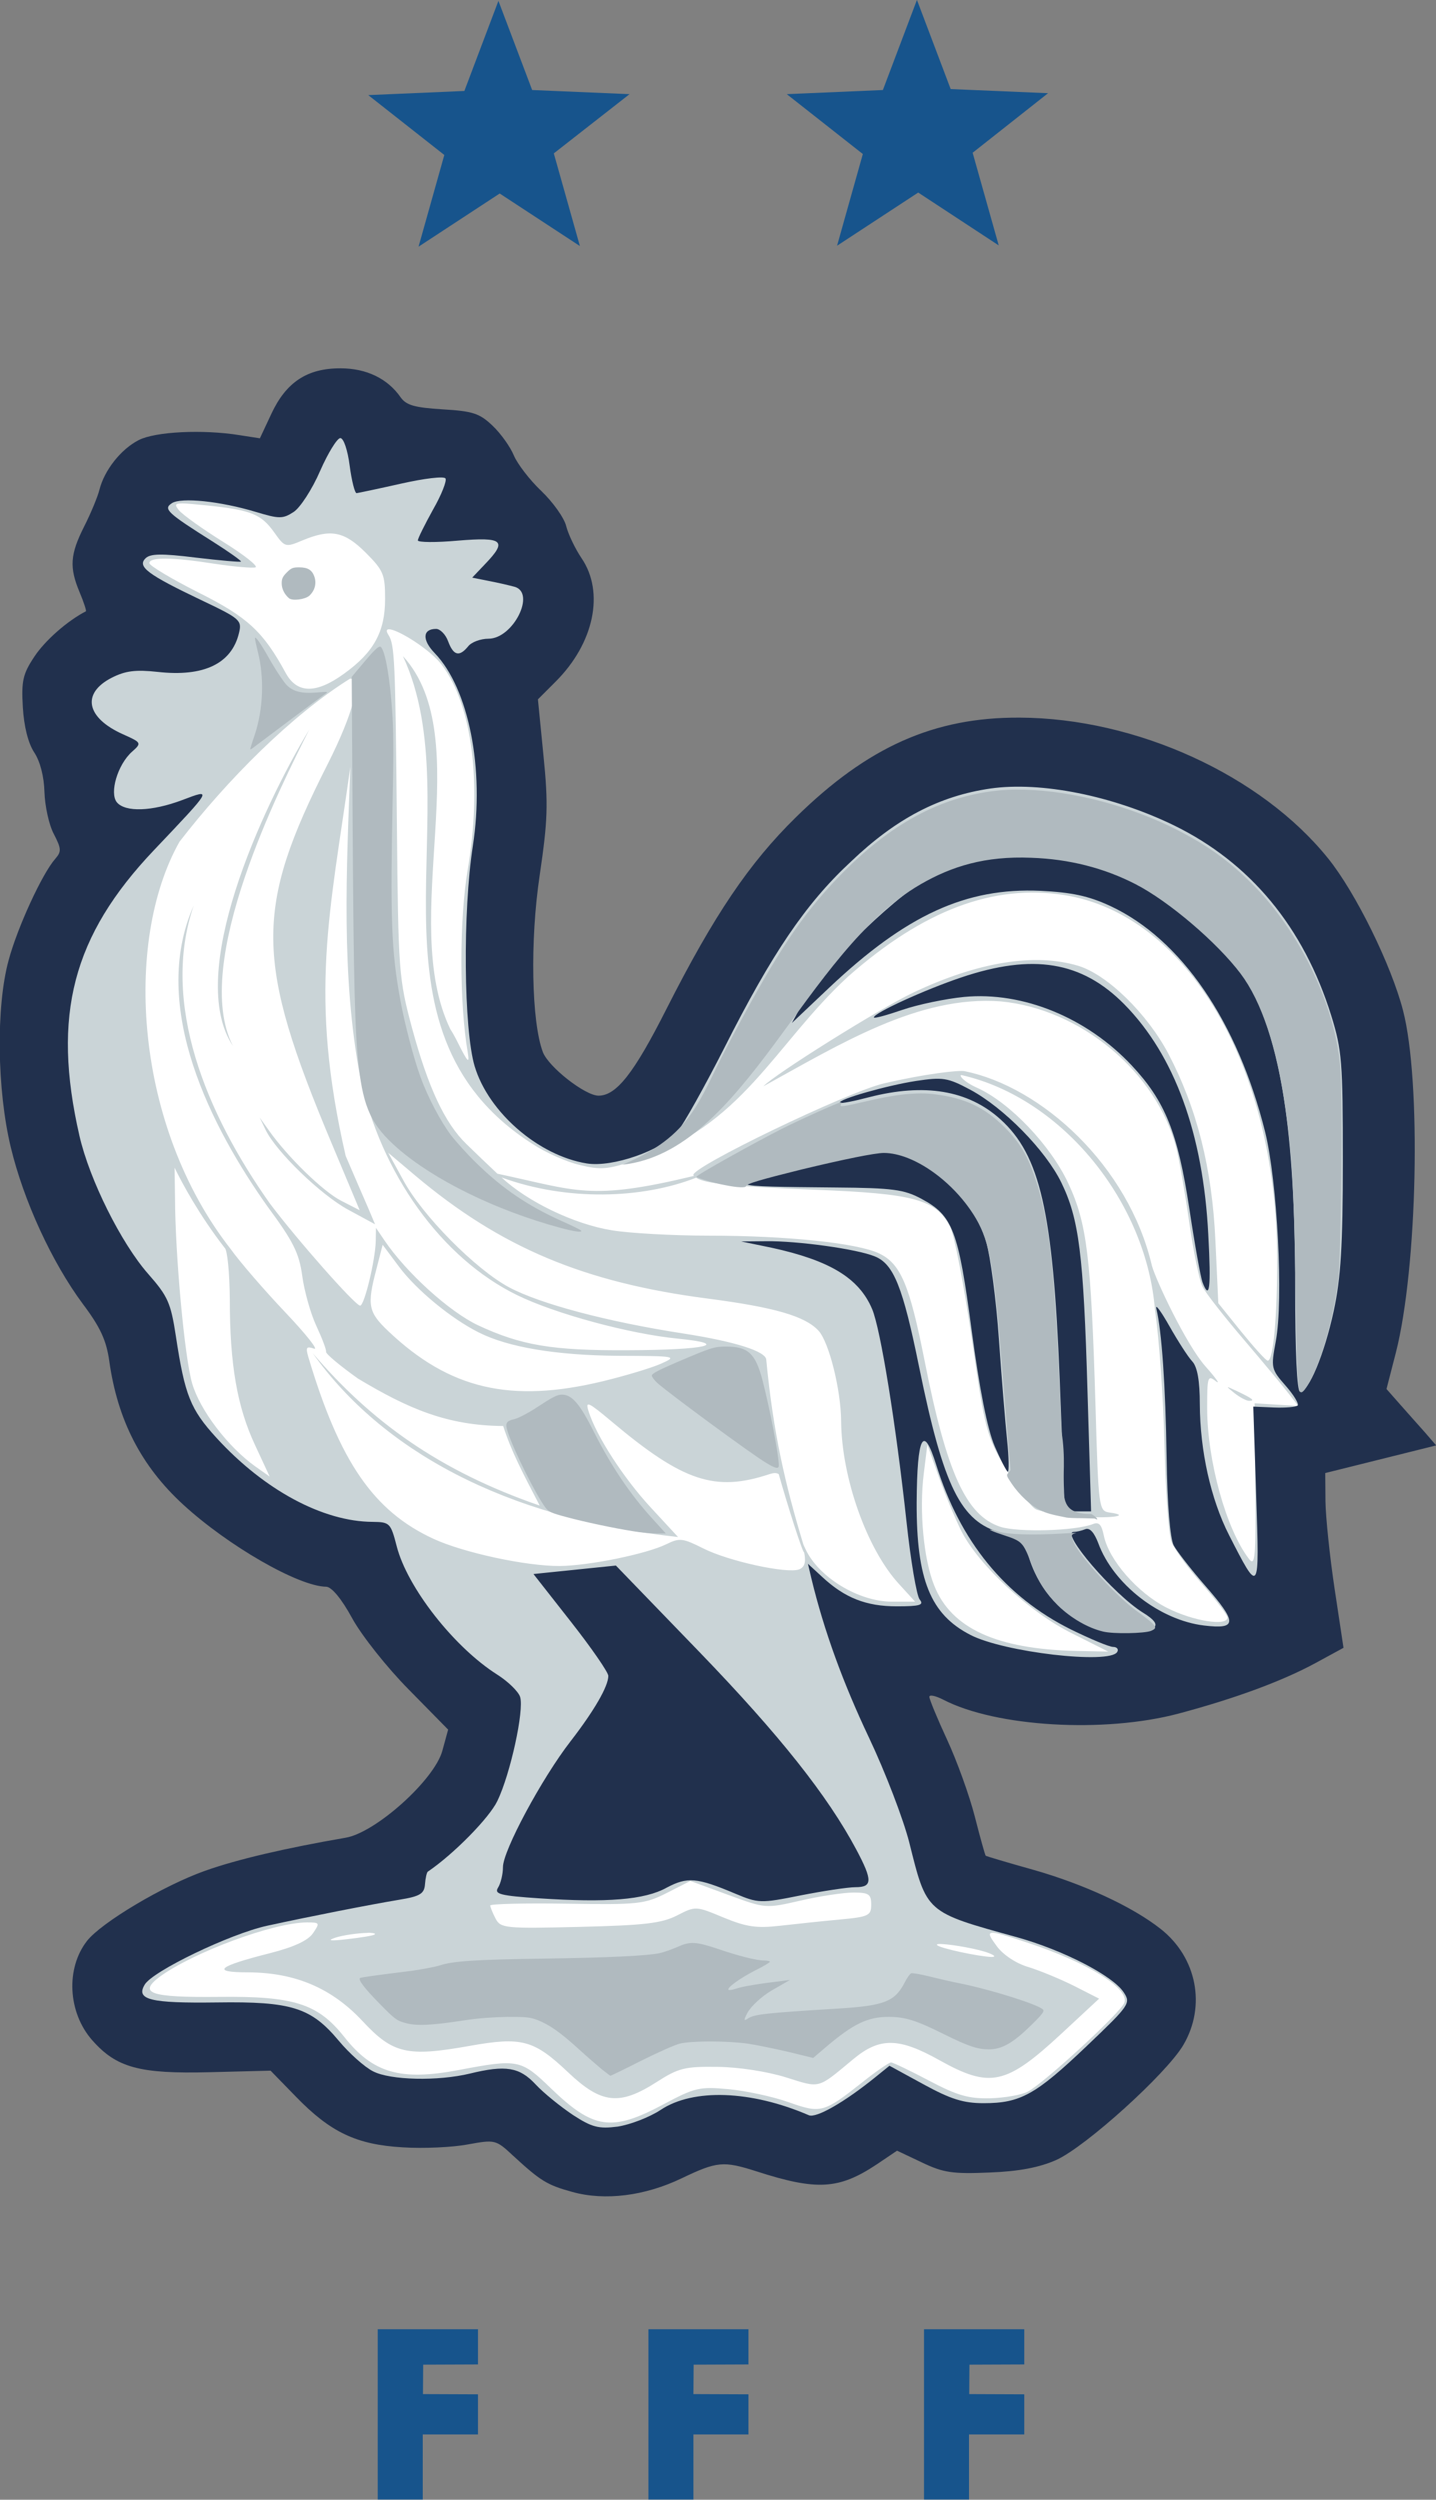 <svg xml:space="preserve" style="enable-background:new 0 0 451.2 785;" viewBox="0 0 451.2 785" y="0px" x="0px" xmlns:xlink="http://www.w3.org/1999/xlink" xmlns="http://www.w3.org/2000/svg" id="svg8" version="1.1">
<rect x="0" y="0" width="451.2" height="785" fill="#808080" stroke="none"/>
<style type="text/css">
	.st0{fill:#FFFFFF;}
	.st1{fill:#CAD4D7;}
	.st2{fill:#17548C;}
	.st3{fill:#21304D;}
	.st4{fill:#B0BABF;}
</style>

	
<g transform="translate(254.108,99.169)" id="layer1">
	<g transform="translate(87.856,10.161)" id="g4686-7">
	</g>
	
		<path d="M-148.9,27.6c-9.2,0.9-5.3-3.4-10.4,6l-10,15.6l-16.6-2.7c-14.8-0.6-12.2-4.2-18-0.8c-3.9,2.3-5.6,3.8-7.5,7.7
		c-1.6,3.4-2.5,7-4.6,11.2c-3,5.9-4.2,6.9-3.7,13.3c0.4,4.5,4,18.4,4.7,19.7c0.8,1.7-10.3,6.9-14.7,10.2c-7.9,5.9-7.8,9.7-7.8,17.9
		c0,3.5,1,8.7,3.3,13.1c2.6,5.1,2.6,7,2.6,12c0,4.2,7.7,11.8,9,14.3c2.2,4.3-4.4,11.2-9.7,19.9c-9.8,16.2-11.2,24.5-11.2,50.6
		c0,19.1,4.6,21.4,7.6,31.9c4.3,14.9,8.8,28.9,17.4,40.6c4.9,6.7,8.3,13.2,10.5,23.8c3.3,16.1,4.7,18.6,14.2,29.2
		c11.6,12.9,28.5,24.9,40.3,27.1c4.7,0.9,18.2,12.8,22.2,20.4c2.6,4.9,7.8,12.8,14.7,20.1l14.6,14.9l-7.3,14.8
		c-1.3,4.3-7.9,10.2-15.4,16.9l-10.6,9.4l-22.1,4.4c-23.9,4.7-35.6,10.8-50.4,20.6c-18.3,12.2-22,10.9-9,25.7
		c7.1,8.1,16.6,8.3,36.9,6.9l16.1-1.1l8.4,8.4c14.7,14.7,28.6,20.2,49.9,16l9.7-1.9l5.7,5.5c3.1,3.1,12.4,8,16.3,9.8
		c10.5,4.9,24.9,2.5,36.3-3.4c10-5.2,14.5-5.4,27.1-1c12.5,4.3,21.9,0.5,32-5.8l7.5-4.6l8.7,3.5c10.9,4.5,10.5,5.9,23.9,1.8
		c8.7-2.7,13.9-0.9,26.7-12.5c18.5-16.6,22.3-14.7,23.2-25.7c0.6-6.7,0.5-5.5-2.7-11c-6.9-11.8-13.3-15.5-39.4-23.1
		c-7.7-2.2-10.2-3.9-16.9-6.7c-3.8-5.3-6.8-9.4-8.2-15.2c-1.4-5.8-10.1-20.4-13.1-27.1c-3-6.7-2.4-19.8-2.1-20.1
		c0.2-0.3,16.9-0.7,22.4,1.2c28.5,9.6,58.9,3.4,94.2-13.7c16.2-7.9,9.2-1.1,6.2-17.3c-1-5.1,2.4-11.3,1.8-19.4l-4.1-24.3
		c36.7-12.8,43.3,13.1,24.2-6.5l-2.5-12.8l2.9-12.1c7.4-28.4,8.8-77.3,2.7-101.5c-11.7-46.6-24.2-66.9-72.4-79.3
		c-13.3-3.4-18.4-6.9-34.1-6.4c-14.6,0.5-25.7,0.4-34.2,3.7c-15.2,5.9-20,16-33.6,29.7c-14.3,14.5-27.2,26.8-41.4,54.9
		c-11.8,23.3-20.2,27.8-25.4,27.8c-4.6,0-23.1-4.7-26.2-9.4c-1.4-2.2-6.2-20.4-7.3-30.1c-1.5-14,0.2-19.6,2.3-32.1
		c2.8-16.2,2.8-37.4,0.6-47c-1.3-5.7-4.1-14.5,1.6-20.4c9.1-9.3,11.9-10.3,11-19.8c-0.4-4.3,1.8-6.2,0.1-8.5
		c-1.7-2.3-1.6-6.2-2.6-9.5c-1.2-3.6-3.3-7.3-7.6-10.9c-3.8-3.2-11-6.2-11-7.7c0-3.8-1.6-9.5-7.2-11.9c-2.6-1.1-7.1-2.8-11.4-2.5
		c-7,0.5-7.5,1.9-9.2-1.4c-2.9-5.5-3.3-11.4-11.5-11.2L-148.9,27.6z" class="st0" id="path4694-4"></path>
	<g transform="matrix(0.7,0,0,0.7,-16.349,-18.01)" id="g4686">
		
			<path d="M-189.4,65.1c-13.1,1.3-7.5-4.8-14.9,8.6l-14.3,22.2l-23.7-3.9c-21.1-0.9-17.5-6-25.7-1.2c-5.6,3.3-8.1,5.4-10.7,11
			c-2.3,4.9-3.6,10-6.6,15.9c-4.3,8.5-5.9,9.8-5.2,19c0.5,6.4,5.8,26.3,6.6,28.2c1.1,2.4-14.7,9.9-21,14.6
			c-11.3,8.4-11.2,13.8-11.2,25.6c0,5,1.5,12.4,4.7,18.7c3.7,7.2,3.7,10.1,3.7,17.1c0,5.9,11.1,16.9,12.9,20.4
			c3.2,6.1-6.3,16-13.8,28.5c-14,23.2-16,35-15.9,72.3c0,27.3,6.6,30.6,10.9,45.6c6.1,21.3,12.5,41.3,24.8,58c7,9.5,11.8,18.9,15,34
			c4.8,22.9,6.7,26.6,20.3,41.7c16.6,18.5,40.7,35.6,57.5,38.7c6.8,1.2,26,18.2,31.7,29.1c3.6,7,11.1,18.3,20.9,28.7l20.8,21.3
			l-10.5,21.2c-1.8,6.1-11.2,14.6-22.1,24.1l-15.2,13.4l-31.5,6.2c-34.2,6.8-50.9,15.4-72,29.5c-26.2,17.4-31.4,15.6-12.9,36.7
			c10.1,11.6,23.7,11.8,52.7,9.9l23-1.5l12,12c20.9,20.9,40.8,28.9,71.4,22.9l13.8-2.7l8.1,7.9c4.5,4.4,17.7,11.5,23.3,14
			c15.1,7,35.5,3.6,51.8-4.9c14.3-7.4,20.7-7.7,38.7-1.4c17.8,6.2,31.3,0.7,45.7-8.2l10.7-6.6l12.4,5.1c15.6,6.4,15,8.5,34.2,2.5
			c12.4-3.8,19.9-1.3,38.1-17.8c26.4-23.8,31.9-20.9,33.2-36.7c0.8-9.6,0.8-7.8-3.9-15.7c-9.9-16.9-19-22.2-56.3-32.9
			c-11.1-3.2-14.6-5.6-24.1-9.6c-5.5-7.6-9.7-13.4-11.7-21.8c-2-8.3-14.4-29.1-18.7-38.7c-4.2-9.6-3.4-28.3-3.1-28.7s24.1-1,32,1.6
			c40.7,13.8,84.1,4.9,134.6-19.6c23.2-11.3,13.2-1.5,8.9-24.8c-1.4-7.3,3.4-16.2,2.5-27.7l-5.9-34.7c52.4-18.4,61.9,18.7,34.6-9.3
			l-3.5-18.3l4.1-17.3c10.6-40.5,12.5-110.4,3.9-145c-16.7-66.6-34.6-95.5-103.4-113.3c-19.1-4.9-26.3-9.9-48.7-9.1
			c-20.9,0.8-36.8,0.6-48.9,5.3c-21.7,8.4-28.6,22.9-48,42.5c-20.5,20.7-38.8,38.4-59.1,78.5c-16.8,33.3-28.9,39.7-36.3,39.6
			c-6.5,0-33-6.7-37.4-13.4c-2-3.1-8.9-29.2-10.4-42.9c-2.1-20,0.3-28,3.3-45.8c3.9-23.1,4-53.4,0.8-67.2
			c-1.9-8.1-5.9-20.8,2.3-29.2c12.9-13.3,17-14.6,15.6-28.3c-0.6-6.2,2.6-8.9,0.2-12.2c-2.5-3.3-2.2-8.9-3.8-13.6
			c-1.7-5.2-4.8-10.5-10.8-15.5c-5.5-4.6-15.7-8.8-15.7-11c0-5.5-2.2-13.6-10.3-17c-3.7-1.5-10.1-4-16.3-3.6
			c-9.9,0.7-10.7,2.7-13.2-1.9c-4.2-7.9-4.7-16.3-16.4-16L-189.4,65.1z M-257.8,109.9c2.1,0,5.6,0.4,11,0.9
			c20,2.1,24.4,3.9,30.3,12.2c4.7,6.6,5,6.7,12.6,3.5c12.7-5.3,18.8-4.1,28.4,5.5c8,8,8.7,9.8,8.7,20.8c0,14.6-5,23.8-18.3,33.4
			c-12.6,9.2-21.2,9.1-26.3-0.2c-10.1-18.6-17.1-25.1-39.3-36.2c-12.1-6.1-21.9-12-21.9-13.1c0-2.8,10.2-2.7,29.4,0.3
			c8.6,1.3,16.8,2,18.2,1.6c1.4-0.5-5.1-5.6-14.4-11.4c-9.3-5.8-18.3-12.2-20-14.3C-261.1,110.7-261.4,109.9-257.8,109.9
			L-257.8,109.9z M-164.6,166.4c4.5,0.6,18.3,9.3,23.3,16c13.6,18,18.1,53.3,11.6,91.7c-3.8,22.5-3.8,60,0,82.1
			c0.9,5.4,0,4.5-4.5-4.5c-1.4-2.8-2.5-4.7-3.3-5.9c-23.7-49.1,12.6-130.4-21.3-167.4c31.5,67.7-23.4,167.1,58.4,219
			c5.6,3.7,15,7.9,21,9.3c9.4,2.3,12.6,2,24.5-2c48.4-14.7,62.7-52,96-82.6c33.7-29.7,65.1-41.5,96.9-36.5
			c55.4,8.7,95.4,76.9,95.6,163c0.1,25.8-1.7,45.9-4.2,45.9c-0.8,0-6-5.8-11.8-12.9l-10.4-12.9l-1.3-28.1
			c-1.5-32.6-8.3-59.3-21.1-83.8c-9.5-18-27.5-35.6-40.6-39.5c-19.5-5.8-44.9-1.7-74,12.1C55.2,336.5,8.1,366,3,371.4
			c34.2-18.8,69.7-40.9,106.5-38.1c35.9,3.4,69.8,31.5,78.8,65.6c1.3,5,3.9,19.9,5.8,33.2s4.6,26.5,6,29.2
			c1.4,2.8,9.8,13.5,18.6,23.8s17.9,21.3,20.2,24.3l4.2,5.4l-9.8-0.6l-9.8-0.6l0.3,37c0.3,33.1-0.1,36.5-3,32.6
			c-10.1-13.3-18.5-43.7-18.6-67.1c0-14.4,0.2-15.3,3.9-12.4c2.2,1.7,0.1-1.3-4.7-6.7c-8.5-9.6-22.1-38.3-24-45.1
			c-10.5-45-49.6-80.3-84.1-87.3c-2.5-0.5-17.3,1.1-36.2,5.5c-16.4,3.8-87.4,38-85.5,41.2c0.1,0.1,0.2,0.2,0.2,0.3
			c-46.9,11.3-52.4,6.6-88.2-1c-4.5-4.2-10.3-9.8-13.8-13.2c-9.8-9.4-17.3-25.5-24.6-52.5c-5.8-21.7-6.1-24.8-6.7-91.1
			c-0.7-73.7-1-80.6-3.8-84.9C-166.6,166.9-166.1,166.2-164.6,166.4L-164.6,166.4z M-182.5,188.5L-182.5,188.5
			c5.5,0,1.3,15.8-10,38.2c-33.1,65.2-32.8,88.2,1.8,170.5l12.5,29.8l-8.4-4.3c-8-4.1-24-19.6-32.5-31.7l-4-5.6l2.7,5.6
			c4.7,9.7,24.7,29.1,37.1,35.8l12,6.5l-3-7.1c-1.7-3.9-6.3-14.5-10.2-23.6c-16.6-72.4-7.2-108,2.1-174.5
			c-1.7,45.8-4.2,93.7,4.4,139c9.2,43.4,36.6,81.5,70.5,98c17.2,8.4,50.5,17.4,72.1,19.5c24.2,2.4,12.7,5.1-22.5,5.2
			c-33.9,0.2-47.9-2.2-67.2-11.2c-12.9-6.1-32.2-23.6-42-38.1l-3.8-5.6l-0.1,6c-0.2,8.5-5.1,28.9-7,28.9c-2.2,0-28.4-29.7-40.5-45.8
			c-28.6-40.4-49.2-90-34.2-133.7c-20.3,45.7,8.5,100.3,33.1,135c11.6,15.7,14.2,20.9,15.6,31.1c0.9,6.7,3.7,16.8,6.3,22.4
			c2.6,5.6,4.6,10.8,4.4,11.7c-0.2,0.9,6.3,6.3,14.3,12c22.7,13.6,40.1,21.1,65.2,21.3c3.8,11.7,8.6,20.7,16.4,35.7
			c-45.2-15.6-75.8-37.8-101.9-68.4c30.4,42.8,85.2,74,164,82.5l-12.4-13.4c-12.1-13.1-24.3-31.9-27.8-43.1
			c-1.5-4.8-0.1-4.1,10.4,4.7c32,26.9,46.4,31.7,70.8,23.6c1.9-0.6,3.1-0.7,4.2,0c3.3,11.9,10.8,35.7,11.4,35.1
			c0.9,4.4,0.2,6.6-2.2,7.6c-5.4,2.1-31.9-3.7-43.1-9.4c-9.2-4.6-10.6-4.8-16.5-1.9c-8.9,4.4-34.9,9.7-47.9,9.8
			c-15.1,0.1-43.3-6-56.7-12.2c-26.9-12.4-42.2-34.7-56.2-81.7c-1.2-4.2-0.8-4.8,2.6-3.6c2.2,0.8-3.6-6.5-12.9-16.3
			s-20.4-22.6-24.6-28.5c-43-55-48.2-137.7-22.9-182.6C-237.7,234-208.8,204.9-182.5,188.5L-182.5,188.5z M-200.8,211.3
			c-21.3,35.4-55.7,109.8-34.3,142C-254.1,316.3-213.7,236.9-200.8,211.3z M92.1,366.4c45.2,10.3,83,57.1,86.7,105.7
			c1.8,11.7,3.7,38.6,4.2,59.6c0.5,21,1.9,40.9,3.2,44.1c1.2,3.2,7.4,11.7,13.7,18.9c6.3,7.2,11.4,13.9,11.4,15
			c0,4.1-15.5,1.6-27.1-4.3c-13.3-6.7-26.2-21.6-28.4-32.5c-1-4.9-2.2-6.2-4.9-5.1c-8,3.1-33.5,3.8-41.6,1.2
			c-15.3-5.1-24-24.1-34-74.8c-6.7-33.8-10.7-43.2-20.3-47.8c-9.8-4.7-41.5-8-76.5-8c-16.1,0-35.7-1.1-43.5-2.4
			c-16.9-2.7-38-12.9-49.5-23.7c29.3,10.7,63.1,9.6,87.3,0.1c3.9,2.7,17.4,4,53,5.4c45,1.7,54.7,4.4,61,16.6
			c1.9,3.6,6.2,26.1,9.7,49.9c6,41.7,6.6,43.9,15.6,59.2c5.1,8.7,11.1,16.7,13.3,17.7c2.2,1,10.6,2.4,18.6,3.1
			c13.5,1.2,25.2-0.2,14.3-1.7c-4.7-0.7-4.9-1.9-6.2-47.2c-2-67.2-3.8-82.4-12.2-100.4c-8-17.2-26.3-36.3-40.9-42.9
			C92.5,369.2,90.4,366,92.1,366.4L92.1,366.4z M-165.4,401.2l12.2,10.3c38.3,32.2,75.6,47.9,131,55.1c30.1,3.9,44,7.9,50,14.5
			c4.7,5.2,10,26.5,10.1,40.5c0.2,25.3,11.5,57.3,25.9,73h0l7.3,8l-10.4,0c-15,0-33-11-38.8-23.6c-0.4-0.9-0.7-1.5-0.9-1.9
			c-8.3-27.3-13.6-50.5-16.7-83c-0.1-3.8-14-8.2-37.2-11.8c-34.3-5.3-64.3-13.3-78.2-20.7c-15-8-39.1-32.3-47.6-48.2L-165.4,401.2z
			 M-261.3,407.9c3.4,7,11.1,21.3,22.5,36c1.2,0.8,2.2,11.2,2.3,23.2c0,29.1,3.3,48.1,11.3,65.2l6.6,14.2l-6.5-4.6
			c-12.3-8.8-24.8-25.2-28.3-37.2c-3.4-11.6-7.6-57.4-7.7-83.2L-261.3,407.9z M-167.9,442.5l7.4,9.9c7.7,10.3,23.3,23.2,35.7,29.4
			c13.2,6.7,34.9,10.3,62.6,10.5c26.2,0.1,26.8,0.2,19.1,3.6c-4.3,1.9-16,5.4-25.9,7.8c-41.4,10-68.8,3.6-96.2-22.3
			c-9.2-8.7-9.8-11.7-5.5-28L-167.9,442.5z M211.5,506.4c-0.2,0.1,0.8,0.9,2.9,2.6c2.4,1.9,5.4,3.5,6.6,3.5c2.9,0,1.6-1-5.3-4.3
			C213,507,211.7,506.3,211.5,506.4z M76.6,532.2l5.1,14.3c2.8,7.9,7.4,18.9,10.2,24.5c7.8,15.3,30.6,36.4,49.6,45.8l16.3,8.2
			l-14.4-0.3c-35.6-0.8-56.1-10.1-63.7-29.3c-4.8-11.9-6.8-33.6-4.7-50.3L76.6,532.2z M-29.8,727.9l16.9,6.2
			c16.9,6.2,16.9,6.2,32.6,2.6c8.6-2,19.3-3.6,23.7-3.6c6.9,0,8,0.7,8,5.4c0,4.9-1.1,5.5-14.1,6.7c-7.7,0.7-19.8,2-26.9,2.8
			c-10.5,1.2-15.1,0.5-25.3-3.7c-12.5-5.2-12.5-5.2-20.9-0.9c-6.9,3.5-14.7,4.4-43.7,5.1c-33.5,0.8-35.4,0.6-37.7-3.7
			c-1.3-2.5-2.4-5.2-2.4-5.9c0-0.7,15.4-1.1,34.3-0.8c32.1,0.5,35,0.2,44.9-4.8L-29.8,727.9z M-201.8,746.5c5.7,0,5.8,0.2,2.6,4.9
			c-2.3,3.3-8.7,6.2-19.3,8.9c-23.7,6-26.6,8.6-9.7,8.6c21.1,0.1,37.5,7.1,51.3,21.9c13.6,14.6,20,16.1,48,11.1
			c23.5-4.2,28.9-2.7,44.3,11.9c14.9,14.1,23,15,39.7,4.3c9.8-6.3,12.7-7,27.3-6.8c9.5,0.1,22.4,2.1,30.7,4.7
			c15.7,4.9,13.9,5.4,30.3-8.2c11.8-9.8,20.4-9.7,38.6,0.5c22.8,12.7,29.9,11.2,54.9-12l16.8-15.6l-11.2-5.7
			c-6.2-3.1-15.4-6.9-20.6-8.5c-5.5-1.6-11.3-5.5-14.1-9.3c-5.7-7.7-5-7.8,13.5-1.7c27.4,9,46.2,20.7,43.7,27.1
			c-1.7,4.4-36,36-43.3,39.8c-2.8,1.5-10.4,2.8-16.9,3c-9.6,0.2-14.7-1.2-27.4-7.9c-8.5-4.5-16.3-8.2-17.1-8.2s-6.6,3.9-12.6,8.7
			c-17.7,14-18.8,14.3-33.5,9.1c-7.1-2.5-19.2-5.1-26.9-5.8c-13-1.2-15.1-0.7-29.3,6.9c-23.1,12.3-31.3,11.1-50.4-7.3
			c-13.4-13-14.8-13.2-41.3-8.2c-26.1,5-38.6,1.4-51.4-14.8c-11.9-15-22.6-18.4-56.5-18c-30.6,0.3-36.2-1.6-26.4-9
			C-253.3,760.1-217,746.5-201.8,746.5L-201.8,746.5z M-173.2,751.2c1.5,0.1,2.2,0.3,1.7,0.7c-0.5,0.5-6,1.4-12.2,2.1
			c-7.6,0.9-9.4,0.7-5.6-0.6c3.5-1.2,10.3-2.1,14.4-2.2C-174.3,751.1-173.7,751.1-173.2,751.2L-173.2,751.2z M83.1,756.2
			c4.9,0.2,16.8,2.3,21.2,4.1c2.6,1,3.1,1.7,1.1,1.7c-5.8-0.2-23.1-3.9-24.4-5.3C80.6,756.2,81.5,756.1,83.1,756.2L83.1,756.2z" class="st1" id="path4694"></path>
		<path d="M-170.1,928.9v76.5h20.2v-29.2h24.8v-18l-24.7-0.1c0-5.1,0.1-7.9,0.1-13.2l24.6-0.1v-15.8H-170.1z M-48.6,928.9v76.5h20.2v-29.2
			h24.7v-18l-24.7-0.1c0-5.1,0.1-7.9,0.1-13.2l24.6-0.1v-15.8H-48.6z M75.1,928.9v76.5h20.2v-29.2h24.8v-18l-24.7-0.1
			c0-5.1,0.1-7.9,0.1-13.2l24.6-0.1v-15.8H75.1z" class="st2" id="path4690"></path>
		<path d="M-82.8,867.4c-11.3-3.1-14.2-4.9-26.6-16.3
			c-7.7-7.2-8.1-7.2-20.3-5c-6.8,1.3-20,1.9-29.2,1.3c-20.7-1.2-32.4-6.7-48-22.8l-11.3-11.6l-27.3,0.7c-31.5,0.8-41.9-2-52.8-14.4
			c-10.9-12.4-11.9-32.2-2.3-44.5c6.5-8.3,34.4-24.9,53.1-31.5c14.4-5.1,35.8-10.1,63-14.8c13.5-2.3,39.8-25.9,43.4-39l2.6-9.5
			l-17.7-18c-9.8-9.9-21.2-24.3-25.4-32c-4.8-8.8-9.2-14-11.6-14.1c-12.4-0.1-44.2-18.4-64.4-37c-18.8-17.3-29.3-37.9-33-64.2
			c-1.3-9.3-4-15.2-11.9-25.7c-13.8-18.6-26.5-46.1-32.3-70.2c-6.2-25.7-6.7-63-1-83.9c4-14.9,15.1-38.9,20.9-45.5
			c2.9-3.3,2.8-4.6-0.6-11.2c-2.2-4.1-4-12.6-4.2-18.8c-0.2-7-1.9-13.7-4.6-17.8c-2.7-4.1-4.6-11.6-5.1-20.2
			c-0.7-11.9,0-15,5.2-22.8c4.7-7.1,14.6-15.9,23.1-20.3c0.3-0.2-0.9-4-2.8-8.5c-4.7-11.2-4.3-17,2-29.5c3-5.9,6.1-13.4,6.9-16.6
			c2.2-8.7,9.6-18.1,17.6-22.2c7.4-3.8,28.7-4.9,45.4-2.2l9,1.4l5.2-11.1c6.6-14.1,16.1-20.4,31.1-20.3c11.5,0,21,4.6,26.8,12.9
			c2.6,3.7,6.3,4.7,18.9,5.5c13.6,0.8,16.6,1.8,22.4,7.3c3.7,3.5,8,9.5,9.6,13.4c1.6,3.8,7.2,11.1,12.4,16c5.2,5,10.2,12,11.1,15.7
			c0.9,3.6,4,10.1,6.9,14.4c10.4,15.3,5.6,38.2-11.7,55.4l-7.9,7.9l2.5,25.3c2.2,21.9,1.9,29.1-1.7,53.6
			c-4.4,29.3-3.7,65.7,1.4,79.3c2.5,6.7,19,19.6,25,19.6c8,0,15.9-10,30.5-38.9c21.3-42,37-65.3,58.1-86
			c32.2-31.6,62-44.9,100.4-44.7c52.4,0.2,108.5,25.8,138.6,63.3c12.3,15.3,28.2,47.6,33.5,68c8.3,31.9,6.5,115.6-3.2,153.6
			l-4.2,16.3l6,6.8c3.3,3.7,8.3,9.4,11.2,12.6l5.1,5.9l-24.9,6.2l-24.9,6.2l0.1,12.7c0.1,7,1.9,24.6,4.1,39.2l4,26.5l-12.5,6.8
			c-15.1,8.2-36.4,16-61.5,22.7c-33.5,8.9-82,6-105.6-6.2c-3.5-1.8-6.3-2.4-6.3-1.3s3.6,9.8,8,19.3c4.4,9.5,10,25,12.4,34.4
			c2.4,9.4,4.6,17.3,4.9,17.6c0.3,0.2,9.9,3.1,21.4,6.3c22.8,6.5,44.4,16.5,57.1,26.5c16.3,12.8,20.5,34.6,10.2,52.1
			c-7.6,12.9-43.9,45.7-57.1,51.6c-7.5,3.3-16.6,5.1-29.9,5.6c-16.5,0.7-20.7,0.1-30.3-4.5l-11.2-5.3l-9.2,6.2
			C36.9,866.3,27,866.9,0,858.2c-15-4.8-17.8-4.5-33.7,3.1C-50.2,869.2-68.1,871.5-82.8,867.4L-82.8,867.4z M-43.1,830.6
			c14.6-9.7,40.5-8.8,66.5,2.4c3.3,1.4,15.8-5.7,29.9-17.1l6.3-5.1l15.4,8.4c12.1,6.6,17.8,8.4,26.9,8.4c16.5,0,23.4-3.9,46.1-25.5
			c19.5-18.6,20-19.3,16.7-24.3c-5-7.5-27.2-18.9-48-24.7c-41-11.3-40.3-10.8-48.2-42.4c-2.6-10.3-10.7-31.5-18.1-47.1
			c-11.8-24.9-20.2-48.1-25.8-71.2l-1.6-6.8l6.4,5.9c10.1,9.4,19.7,13.2,33.5,13.2c10.3,0,12.3-0.6,10.3-3c-1.4-1.6-4.1-17.6-6-35.4
			c-4.7-43.2-11.6-86.1-15.4-95c-5.9-13.9-19-21.8-45.2-27.5L-7,441l11.2-0.1c14.1-0.2,40.8,3.5,48.8,6.8
			c8.5,3.4,12.6,13.7,19.9,49.6c11,53.9,18.7,69.5,36.9,74.4c8.5,2.3,10.2,3.7,12.3,10.7c5.9,19.8,23.3,33.9,41.9,33.8
			c16.2,0,19.1-2.7,9.5-8.6c-13.3-8.2-37.4-36.3-31.2-36.3c1.2,0,3.5-0.5,5.2-1.2c2-0.8,4,1.5,5.8,6.2c6.7,18.4,27.6,34.6,47.5,37
			c15,1.8,15-1.3,0.3-18.1c-6.2-7.1-12.4-15.1-13.9-17.8c-1.6-3-2.9-18.2-3.2-39.4c-0.5-32.6-2.2-56.8-4.6-66.8
			c-0.6-2.5,2,1,5.8,7.7c3.8,6.7,8.4,13.9,10.3,15.9c2.3,2.5,3.4,8.7,3.4,19.3c0.1,20.8,4.9,42.5,13.1,58.6
			c13.7,26.8,13.7,26.8,12.2-17.7l-1.3-39.9l9.3,0.4c5.1,0.2,9.9-0.2,10.6-0.9c0.7-0.7-1.7-4.7-5.4-8.9c-6.5-7.4-6.6-8-4.4-19.9
			c3.5-18.6,0.7-71.8-4.8-94c-12.4-49.6-37.7-86.5-69.5-101.3c-9.7-4.5-17.2-6.1-31.3-6.8c-33.4-1.5-60.3,10.8-94.9,43.5l-16.7,15.8
			l5.5-10.1c8.5-15.8,43.5-49.5,59.5-57.2c24.5-11.8,59.6-10.4,88.4,3.8c16.6,8.1,43.1,31.8,51.4,45.9c14.6,25,21.1,66.4,21.1,135.9
			c0,29.3,0.8,47.1,2.2,47.1c3.9,0,10.9-16.8,15.1-36.2c3.2-14.9,4.1-29.3,4.1-67.3c0-44.5-0.4-49.7-5.2-65.2
			c-12.4-39.8-36.5-68.8-70.9-85.5c-27.3-13.2-59.4-19.6-82-16.4c-22.9,3.3-42.4,13.4-62.7,32.8C22,289.4,6.8,311.9-14.5,354.1
			c-8.8,17.3-18.3,34.3-21.1,37.7c-6.9,8.3-29.1,16.1-40.7,14.2c-21.6-3.5-44.1-22.9-50.3-43.6c-4.9-16.4-5.4-69.4-0.8-98.9
			c5.3-34.4-1.8-70.5-17.1-86.4c-5.8-6-5.5-10.9,0.6-10.9c1.8,0,4.3,2.5,5.4,5.6c2.4,6.4,5,7.1,9,2.2c1.5-1.9,5.6-3.4,9.1-3.4
			c11.1,0,21.4-20.6,11.7-23.3c-2.2-0.6-7.3-1.8-11.5-2.6l-7.5-1.5l5.8-6.1c10.1-10.5,8.1-12.2-12.2-10.5c-9.9,0.9-18,0.8-18-0.1
			c0-0.9,3.1-7.1,6.8-13.8c3.8-6.6,6.3-13,5.6-14c-0.7-1.1-9.5,0-19.8,2.3c-10.2,2.3-19.3,4.2-20.1,4.3c-0.8,0-2.2-5.5-3.1-12.3
			c-0.9-7-2.7-12.4-4.2-12.4c-1.4,0-5.5,6.6-9.1,14.8c-3.5,8.1-8.9,16.4-11.8,18.3c-4.9,3.2-6.5,3.2-17.1,0
			c-15.9-4.8-33.5-6.6-37.6-3.9c-4,2.6-2.2,4.3,18.6,17.4c7.1,4.5,12.7,8.5,12.4,8.8s-9.5-0.5-20.4-1.8c-15.3-1.9-20.4-1.8-22.5,0.4
			c-3.7,3.7,1.2,7.3,24.9,18.6c17.7,8.4,18.5,9.1,17.1,14.9c-3.3,13.7-15.8,19.7-36.4,17.4c-10-1.1-14.6-0.5-20.7,2.6
			c-13.7,7-11.5,18,5.1,25.4c8.3,3.7,8.4,3.9,4,7.8c-6.5,5.8-10.2,18.5-6.8,22.7c3.8,4.5,15.7,4.1,29.3-1
			c13.7-5.2,13.8-5.4-12.6,22.4c-36.6,38.5-45.9,74.1-33.5,128.2c4.5,19.7,18.7,48.1,30.8,61.9c8.9,10.1,10.2,13,12.5,28.1
			c4,26.4,6.5,32.7,18.2,45.5c21.4,23.4,47.8,37.6,70.1,37.7c7.7,0.1,8.1,0.5,10.8,10.9c4.7,18.5,25.8,45.4,45.1,57.6
			c4.9,3.1,9.5,7.6,10.3,10c1.9,6-4.4,34.7-10.2,46.7c-3.7,7.7-19.8,24-31.2,31.7c-0.5,0.3-1.1,2.9-1.3,5.7
			c-0.3,4.2-2.2,5.4-11.4,6.9c-13.8,2.3-40.2,7.5-59.5,11.7c-16.5,3.6-51.3,20.3-54.9,26.4c-4.1,6.8,2.5,8.4,32.4,8
			c33.6-0.5,42.3,2.3,54.8,17.3c4.6,5.5,11.5,11.7,15.3,13.6c7.7,4,29.1,4.5,43.5,1c16-3.9,22.2-2.9,29.4,4.8
			c3.6,3.9,11.2,10,16.7,13.7c8.6,5.6,11.6,6.4,20.2,5.3C-56.7,837.2-48.1,833.9-43.1,830.6L-43.1,830.6z M-97.5,735.7
			c-17.7-1.2-20.4-1.9-18.6-4.8c1.2-1.9,2.2-6,2.2-9.2c0-7.4,17.5-39.9,30.3-56.4c10.6-13.7,17-24.7,17-29.4
			c0-1.6-7.6-12.6-16.8-24.3l-16.8-21.4l18.5-1.9l18.5-1.9l37.7,39c35.7,37,57.3,64.2,70.2,88.4c7.4,13.9,7.3,16.9-0.4,16.9
			c-3.4,0-14.5,1.7-24.7,3.7c-17.9,3.6-18.9,3.5-29.2-0.8c-17.3-7.3-21.5-7.6-30.8-2.7C-50.3,736.4-67.3,737.7-97.5,735.7
			L-97.5,735.7z M138.1,558.2c0-2.2-1-27.2-2.1-55.7c-3-75-8.8-100.2-26.6-116.3c-14.5-13.1-34.1-16.3-59-9.9
			c-6.8,1.8-12.6,2.9-13,2.5c-1.4-1.4,21.1-7.8,34.1-9.8c12-1.8,14.2-1.5,24.3,3.9c15,8,33.8,27.1,40.9,41.6
			c8,16.4,10,32.1,11.8,94.2l1.6,53.4H144C139.9,562.2,138.1,561,138.1,558.2L138.1,558.2z M106.8,532.8
			c-3.2-7.4-6.8-25.6-10.3-51.8c-6-45.1-8.5-51.6-22.5-59.1c-7.8-4.2-12.9-4.9-38.3-5.1c-50.9-0.5-50.6-0.4-16.9-8.8
			c16.7-4.2,33.4-7.6,37.1-7.6c18-0.1,41.1,19.9,47.1,40.7c1.9,6.6,4.5,26.2,5.7,43.5c1.2,17.3,2.9,37.8,3.7,45.6
			c0.8,7.7,0.9,14.1,0.3,14.1C112.2,544.2,109.5,539.1,106.8,532.8z M200.1,459.3c-0.8-2.1-3.5-17-5.9-33
			c-5.2-34.1-10.8-48.2-25.9-64.3c-20.1-21.4-48.8-33.2-75.2-30.7c-8.2,0.8-20.7,3.4-27.7,5.8c-7,2.4-12.8,4-12.8,3.4
			c0-2,22.8-12.4,39.1-17.9c32.3-10.9,54.2-7.3,73.3,12c22.5,22.8,35.4,58,37.7,103.3C204,462.1,203.3,467.7,200.1,459.3z
			 M161.8,625.2c0.8-1.2-0.1-2.3-1.8-2.3c-1.8,0-10.3-3.6-19.1-7.9c-29.4-14.7-49.5-39.3-60.3-73.7c-5.8-18.6-8.6-13.2-8.8,16.9
			c-0.1,34.5,6.2,50.1,24.1,59.3C110.9,625.3,158.3,630.8,161.8,625.2z" class="st3" id="path4688"></path>
	</g>
	<path d="M-160.1,79c-2,0-2.5,0.2-3.9,1.6c-1.3,1.3-1.6,2-1.6,3.4
		c0,1.8,0.9,3.5,2.3,4.7c1.1,0.9,5,0.4,6.4-0.8c1.7-1.6,2.3-3.8,1.6-5.9C-156,79.9-157.3,79-160.1,79L-160.1,79z M-173.9,101.1
		c-0.1,0-0.1,0.1-0.1,0.2c0,0.3,0.4,2.2,0.9,4.2c2.1,8.2,1.7,18.1-1,26.2c-0.8,2.3-1.4,4.3-1.4,4.4c0,0.1,0.3,0,0.6-0.2
		c0.8-0.6,21.4-16.1,22.9-17.1c1.1-0.8,1.1-0.8-2.6-0.5c-4.7,0.4-7.4-0.3-9.4-2.3c-0.8-0.8-3-4-4.8-7.1
		C-171.6,103.9-173.4,101.1-173.9,101.1L-173.9,101.1z M-134.7,103.9c-0.7,0-2.1,1.4-5.2,5.1l-3.7,4.4l0.3,47.6
		c0.3,48.4,0.7,64.1,1.9,74.6c1.5,13.3,4.1,18.7,12.2,25.8c11.5,10,30.8,19.5,51.1,25c4.4,1.2,7.3,1.6,6.5,0.8c-0.2-0.2-3-1.6-6.2-3
		c-10.4-4.7-18.3-10-26.6-18.1c-2.8-2.7-6.5-6.8-8.1-8.9c-3.2-4.3-7.2-11.8-9.5-18.2c-2.1-5.7-5-16.8-6.3-24
		c-2.9-15.7-3.2-25.6-2.4-65.2c0.3-12.8,0.2-20.8-0.2-25.8c-0.7-10-2-17.7-3.3-19.7C-134.3,104.1-134.5,103.9-134.7,103.9z
		 M65.2,148.8c-3.4,0-6.6,0.3-9.6,0.8c-17.5,2.8-33,12.2-48.9,29.5c-10.5,11.5-18.2,23.5-32.5,50.7c-8.8,16.7-10.9,27.8-32.8,36.8
		c38.6-4.1,57.2-67,93.8-88.1c9.7-5.6,20.2-8.9,34.7-8.3c11.9,0.4,22.9,3.2,32.8,8.3c10.5,5.4,25.6,18.3,33,28.1
		c6.6,8.8,11.3,22.9,14.1,42.4c2,13.8,2.6,24.3,3.1,53c0.4,25.5,0.6,31.9,1.2,35.1c0.4,2,1.6,0.9,3.8-3.3c3.5-6.8,6.9-19.2,8.4-30.3
		c1-7.6,1.5-58.3,0.7-67.6c-1.7-19.7-12.8-42.7-27.8-57.6c-7.8-7.8-15.4-13-26.4-18.3C97.4,152.8,79.8,148.7,65.2,148.8L65.2,148.8z
		 M35.4,244.2c-4.5,0-9.6,0.7-16.1,2.2c-9,2.1-9.6,2.1-9.2,1.3c0.2-0.4,0.2-0.7,0-0.7c-0.7,0-12.1,5.1-18.5,8.3
		c-8.3,4.2-27.2,14.7-26.9,15.1c0.4,0.4,5.6,2,9,2.6c3.9,0.8,6.6,0.9,6.6,0.3c0-0.7,4.9-2.1,17.4-5.2c13.3-3.2,23.1-5.2,25.9-5.2
		c9.4,0,22.2,9.1,29,20.7c4.3,7.4,5.7,15.2,8.4,49.7c0.8,9.7,1.6,20.1,1.9,23.2s0.5,5.8,0.5,5.9c0,0.2-0.3,0.6-0.7,1
		c-0.7,0.7-0.5,1,1.1,3.4c2.3,3.4,5.9,6.8,8.8,8.2c2,1,3.3,1.4,8.4,2.4c0.5,0.1,2.7,0.2,4.9,0.2l3.9,0.1c2,1,0.1-0.9-1-1.4
		c-13.4,0-6.6-9.5-9.4-26c-2-50.1-3.5-65.3-8.2-79.3c-2.4-7.2-4.9-11.4-9.6-16.1c-6.3-6.3-12.4-9.2-21.8-10.4
		C38.3,244.3,36.9,244.2,35.4,244.2L35.4,244.2z M-26,323.7c-3.7,0-4.6,0.3-15.4,4.9c-5.8,2.5-7.9,3.6-7.9,4.2
		c0,0.4,0.8,1.5,1.8,2.4c3.6,3.2,29.8,22.5,34.1,25c3.1,1.9,4,2,4,0.8c0-3.3-2.9-18.2-5.2-27C-16.8,325.8-19.1,323.7-26,323.7
		L-26,323.7z M-77.5,338.8c-1.6,0-2.9,0.7-8.4,4.3c-2.3,1.5-5.2,3-6.3,3.3c-3,0.7-3.3,1.3-2.3,4.3c1.9,5.8,8.9,19.8,11.8,23.6
		c1,1.3,1.9,1.7,6.4,2.9c5.9,1.6,14.9,3.5,21.2,4.5c2.3,0.4,5.6,0.7,7.2,0.7l3,0l-3.9-4.3c-7.2-7.8-13.3-16.9-18.7-27.6
		C-71.9,341.7-74.4,338.8-77.5,338.8L-77.5,338.8z M57.2,381.2c-0.2,0-0.3,0-0.3,0c-0.1,0.1,1.5,0.8,3.7,1.5
		c6.6,2.2,6.6,2.1,9.6,9.8c2,5.2,4.3,8.7,8.1,12.5c4.1,4,9.5,7.1,14.2,8.2c3.3,0.8,12.9,0.6,15-0.2c2.4-1,2-1.5-4.8-6.5
		c-6.1-4.5-16.8-16.1-19.2-20.8c-1.2-2.4-1.2-3.1,0.4-3.4c0.7-0.1-1-0.1-3.9,0.1c-10,0.6-17.6,0.3-20.3-0.6
		C58.6,381.5,57.7,381.2,57.2,381.2L57.2,381.2z M-36,511c-1.9-0.1-3.4,0.4-5.4,1.3c-1.6,0.7-4.1,1.6-5.5,1.9
		c-3.9,0.8-15.5,1.4-36.3,1.7c-21.5,0.3-28.7,0.8-32.6,2.1c-1.5,0.5-5.4,1.2-8.7,1.7c-11.3,1.4-16.2,2.1-16.5,2.3
		c-0.6,0.6,1.4,3.2,6.2,8.1c4.7,4.8,5.4,5.3,8,6c3.4,1,8.2,0.8,18.5-0.8c4.5-0.7,9.1-1,13.6-1.1c6,0,7.1,0.1,9.5,1
		c3.8,1.5,7.3,4,12.8,9c2.6,2.4,5.9,5.2,7.3,6.4c1.4,1.1,2.7,2.1,2.8,2.1c0.1,0,4.5-2.1,9.6-4.7c5.2-2.6,10.6-5,12.2-5.4
		c3.7-0.9,14.7-0.9,21.3,0c2.7,0.4,8.5,1.6,12.8,2.6l7.8,1.9l4.1-3.5c8.5-7.2,13-9.4,19.6-9.4c5.2,0,8.7,1.1,17.5,5.5
		c7.5,3.7,10.4,4.7,14,4.7c4.1,0,7.6-2,13.2-7.5c3.7-3.6,4.3-4.5,3.8-5c-1.3-1.5-16.1-6.2-26-8.2c-2.6-0.5-6.9-1.5-9.7-2.2
		s-5.3-1.1-5.7-1c-0.4,0.2-1.3,1.4-2,2.8c-3.1,6.1-6.4,7.4-21.1,8.3c-22.9,1.4-26.2,1.8-28.2,3.1c-1.3,0.9-1.4,0.6-0.2-1.7
		c1.1-2.1,4.5-5.2,7.5-7c1.2-0.7,3-1.7,4-2.3l1.9-1.1l-2.3,0.3c-6.8,0.8-12.5,1.7-14.5,2.4c-1.2,0.4-2.3,0.6-2.5,0.4
		c-0.6-0.6,3.4-3.5,8.2-6c2.7-1.3,4.8-2.6,4.8-2.8c0-0.2-0.8-0.4-1.8-0.4c-2.4,0-8.3-1.5-14.7-3.7C-32,511.7-34.2,511.1-36,511
		L-36,511z" class="st4" id="path4696"></path>
	
		<path d="M-71.9-21.9l-25.2-16.5l-25.5,16.7l8.1-28.8l-23.9-18.8l30.2-1.3l10.7-28.3l10.6,28l30.6,1.3L-80.1-51L-71.9-21.9z" class="st2" id="path65"></path>
	
		<path d="M59.7-22.1L34.4-38.7L8.9-22L17-50.8L-6.9-69.6l30.2-1.3l10.7-28.3l10.6,28l30.6,1.3L51.5-51.2L59.7-22.1z" class="st2" id="path65-4"></path>
</g>
</svg>
